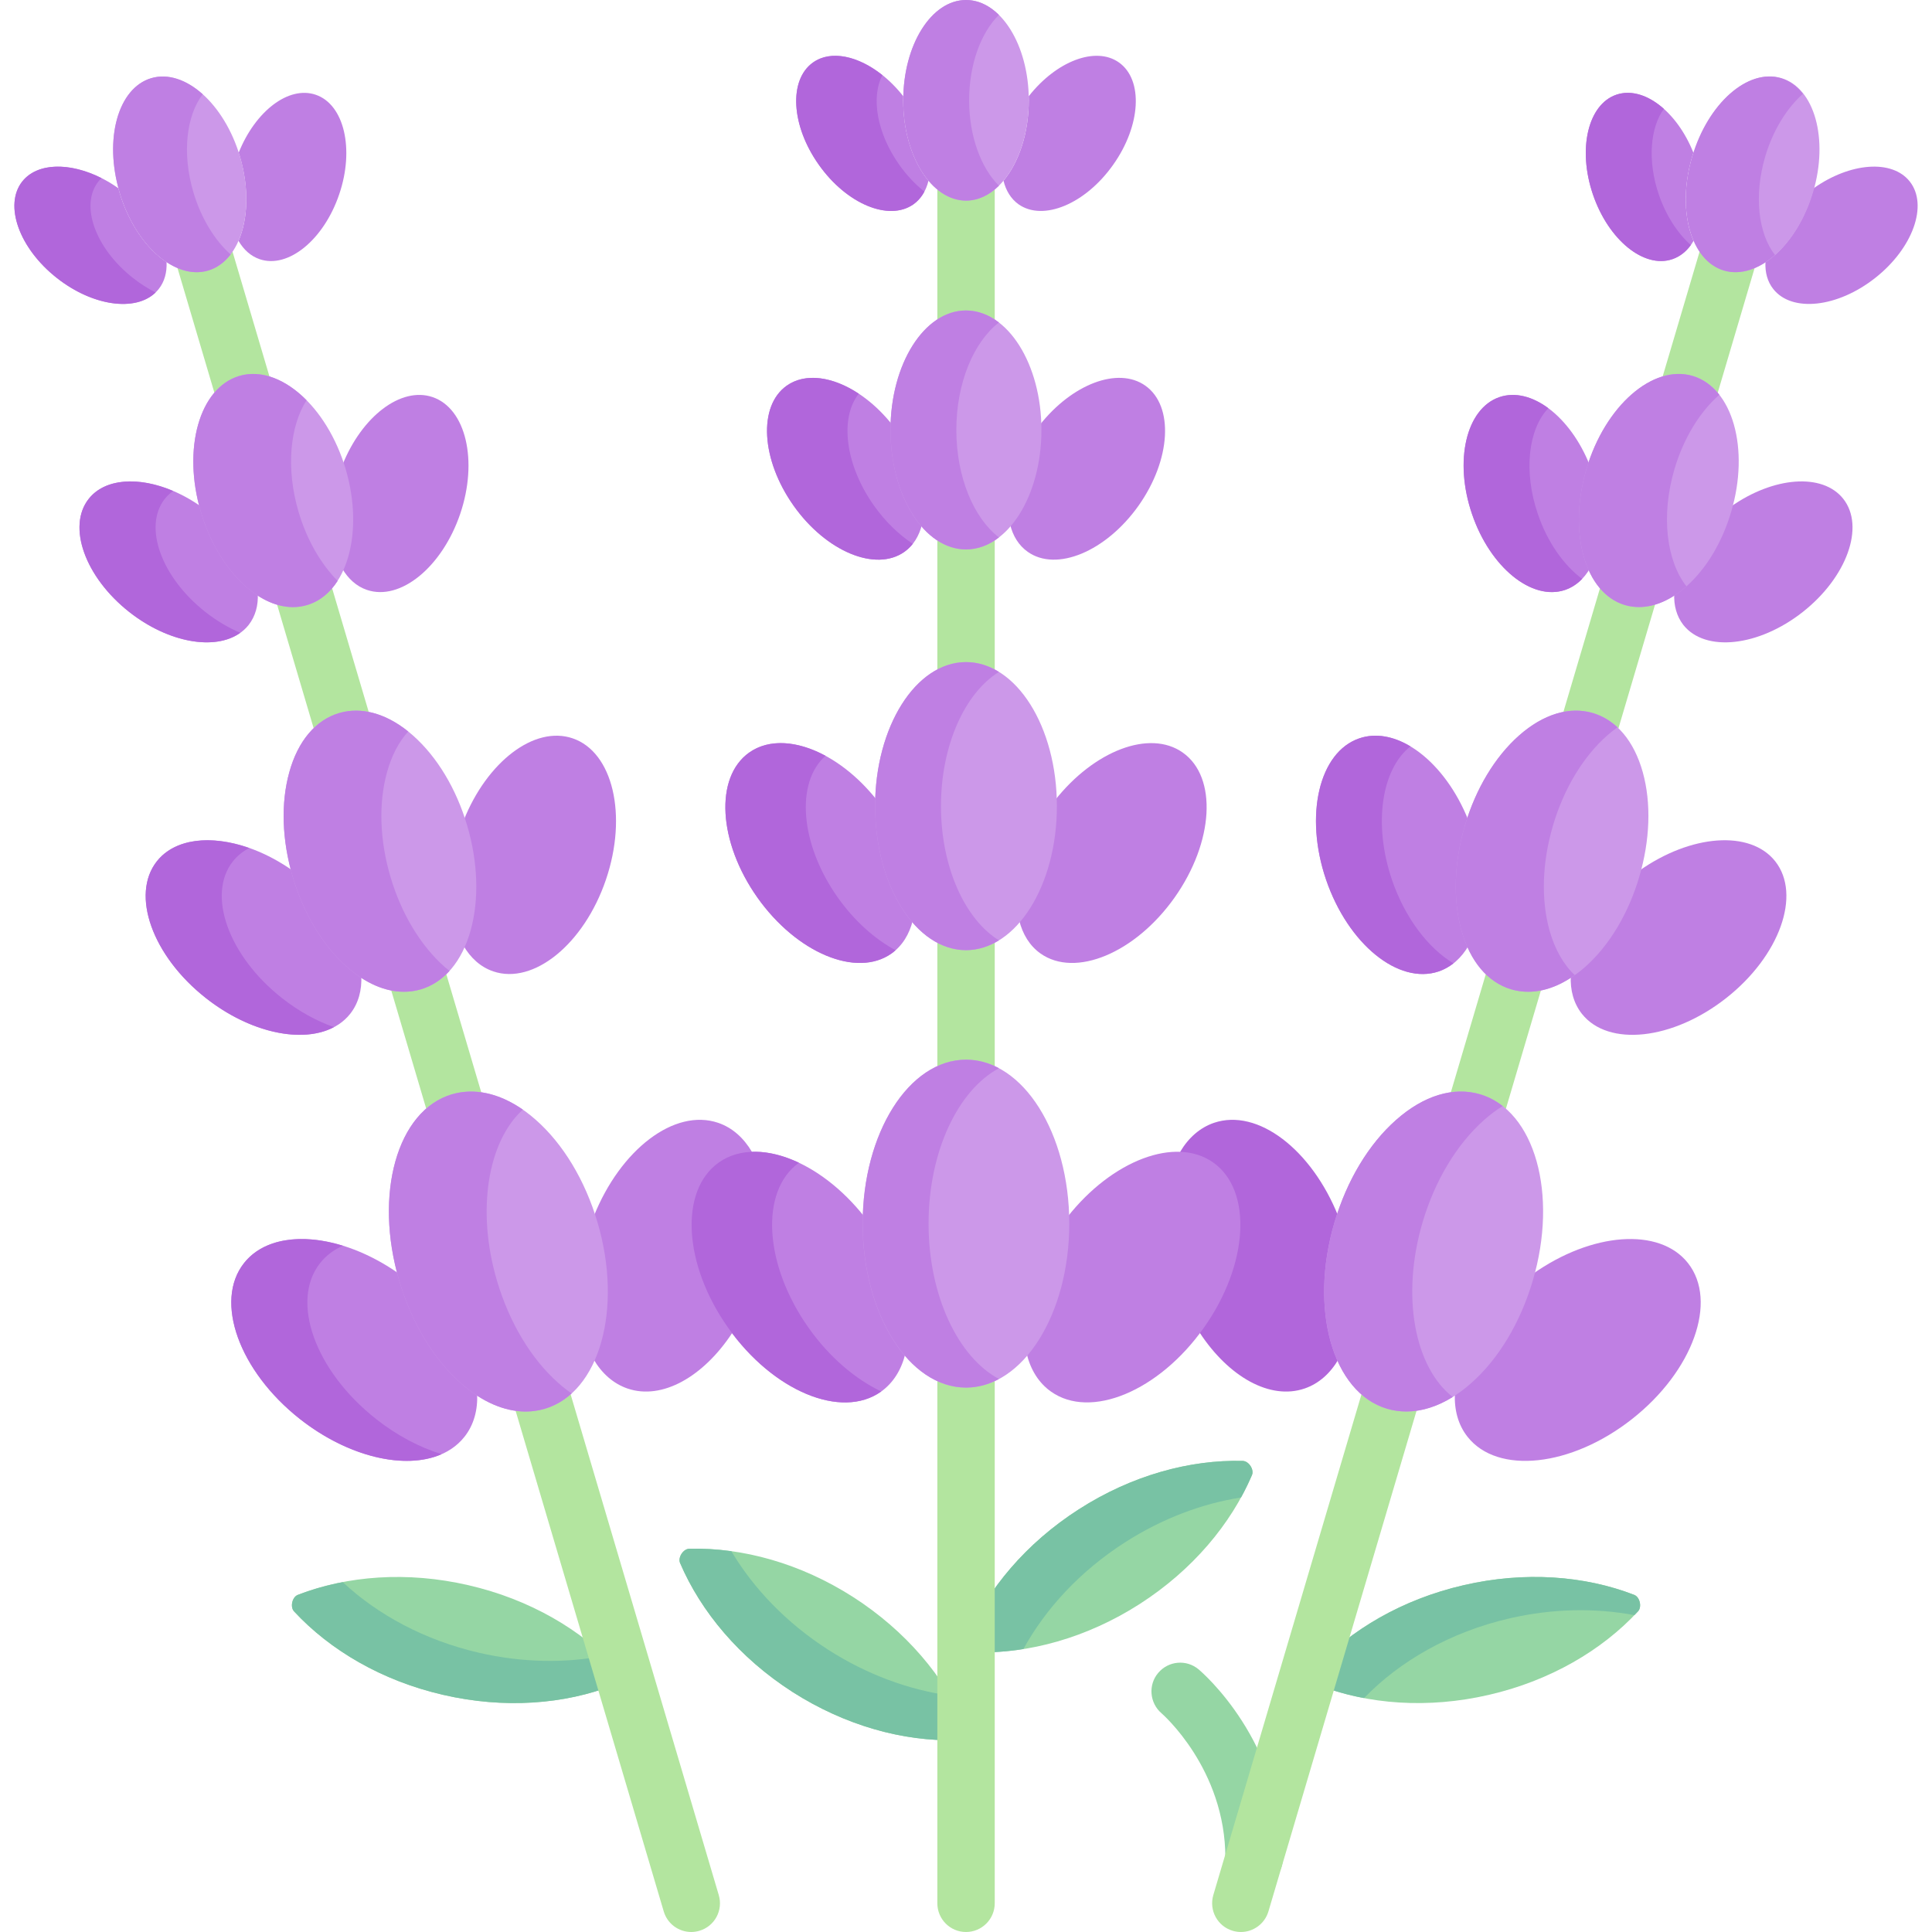 <svg width="24" height="24" viewBox="0 0 24 24" fill="none" xmlns="http://www.w3.org/2000/svg">
<g clip-path="url(#clip0_584_19249)">
<path d="M4.982 15.905C4.975 15.879 4.968 15.852 4.961 15.826C4.229 15.308 3.385 15.241 3.031 15.691C2.658 16.164 2.969 17.031 3.725 17.627C4.482 18.223 5.397 18.322 5.77 17.848C5.887 17.7 5.937 17.513 5.927 17.309C5.527 17.044 5.17 16.538 4.982 15.905Z" fill="#BF7FE3"></path>
<path d="M3.66 10.888C3.653 10.865 3.647 10.842 3.641 10.819C2.999 10.364 2.259 10.306 1.948 10.7C1.621 11.116 1.893 11.876 2.557 12.398C3.22 12.921 4.024 13.008 4.351 12.593C4.453 12.463 4.497 12.299 4.488 12.119C4.138 11.887 3.824 11.444 3.66 10.888Z" fill="#BF7FE3"></path>
<path d="M2.517 6.353C2.512 6.334 2.507 6.315 2.502 6.296C1.971 5.92 1.359 5.871 1.102 6.197C0.831 6.541 1.057 7.17 1.605 7.602C2.154 8.034 2.818 8.106 3.089 7.763C3.173 7.655 3.21 7.52 3.202 7.371C2.913 7.179 2.653 6.812 2.517 6.353Z" fill="#BF7FE3"></path>
<path d="M1.484 2.387C1.48 2.371 1.475 2.355 1.471 2.339C1.018 2.018 0.496 1.977 0.276 2.255C0.046 2.548 0.238 3.085 0.706 3.453C1.174 3.822 1.741 3.884 1.972 3.59C2.044 3.499 2.075 3.383 2.069 3.256C1.822 3.093 1.6 2.78 1.484 2.387Z" fill="#BF7FE3"></path>
<path d="M4.671 17.627C3.914 17.031 3.603 16.164 3.976 15.691C4.051 15.596 4.148 15.524 4.26 15.475C3.749 15.317 3.274 15.382 3.031 15.691C2.658 16.164 2.969 17.031 3.725 17.627C4.33 18.103 5.036 18.262 5.486 18.064C5.214 17.98 4.933 17.834 4.671 17.627Z" fill="#B166DB"></path>
<path d="M3.502 12.398C2.839 11.876 2.566 11.115 2.893 10.7C2.948 10.631 3.017 10.576 3.095 10.534C2.621 10.368 2.172 10.415 1.948 10.7C1.621 11.115 1.893 11.876 2.557 12.398C3.109 12.833 3.758 12.966 4.148 12.759C3.932 12.683 3.71 12.562 3.502 12.398Z" fill="#B166DB"></path>
<path d="M2.551 7.602C2.002 7.17 1.777 6.541 2.047 6.197C2.077 6.16 2.112 6.127 2.151 6.099C1.723 5.917 1.303 5.942 1.102 6.197C0.831 6.541 1.057 7.17 1.605 7.602C2.093 7.986 2.671 8.085 2.984 7.861C2.838 7.798 2.691 7.712 2.551 7.602Z" fill="#B166DB"></path>
<path d="M1.652 3.453C1.183 3.085 0.991 2.548 1.222 2.255C1.234 2.24 1.247 2.226 1.261 2.213C0.866 2.014 0.462 2.019 0.276 2.255C0.046 2.548 0.238 3.085 0.706 3.453C1.15 3.803 1.682 3.876 1.933 3.633C1.837 3.585 1.743 3.525 1.652 3.453Z" fill="#B166DB"></path>
<path d="M9.295 14.378L9.341 14.309C9.238 14.135 9.097 14.008 8.921 13.948C8.379 13.764 7.707 14.279 7.375 15.112C7.384 15.138 7.392 15.164 7.4 15.19C7.587 15.823 7.562 16.442 7.371 16.881C7.474 17.059 7.618 17.188 7.796 17.249C8.225 17.395 8.736 17.103 9.094 16.561L9.098 16.381C9.098 16.381 8.789 15.861 8.714 15.2C8.638 14.539 9.295 14.378 9.295 14.378Z" fill="#BF7FE3"></path>
<path d="M10.74 15.2C10.74 15.173 10.741 15.146 10.741 15.119C10.186 14.414 9.396 14.111 8.929 14.441C8.437 14.79 8.489 15.709 9.046 16.495C9.602 17.281 10.452 17.636 10.944 17.288C11.098 17.178 11.198 17.014 11.247 16.814C10.939 16.447 10.74 15.861 10.74 15.2Z" fill="#BF7FE3"></path>
<path d="M10.895 10.014C10.895 9.99 10.896 9.967 10.896 9.943C10.409 9.325 9.717 9.058 9.307 9.349C8.875 9.654 8.921 10.46 9.409 11.15C9.897 11.839 10.642 12.15 11.074 11.845C11.209 11.749 11.297 11.605 11.34 11.43C11.07 11.108 10.895 10.594 10.895 10.014Z" fill="#BF7FE3"></path>
<path d="M11.086 5.341C11.086 5.322 11.087 5.302 11.088 5.282C10.685 4.771 10.112 4.551 9.773 4.791C9.416 5.044 9.454 5.71 9.858 6.281C10.261 6.851 10.878 7.108 11.235 6.855C11.346 6.776 11.419 6.657 11.454 6.512C11.231 6.246 11.086 5.821 11.086 5.341Z" fill="#BF7FE3"></path>
<path d="M11.22 1.246C11.22 1.229 11.221 1.212 11.221 1.196C10.878 0.759 10.389 0.571 10.1 0.776C9.795 0.992 9.827 1.561 10.172 2.047C10.516 2.534 11.042 2.753 11.347 2.538C11.442 2.47 11.504 2.368 11.534 2.245C11.344 2.018 11.22 1.655 11.22 1.246Z" fill="#BF7FE3"></path>
<path d="M10.045 16.495C9.49 15.711 9.437 14.794 9.925 14.444C9.557 14.27 9.192 14.255 8.929 14.441C8.437 14.79 8.489 15.709 9.046 16.495C9.602 17.281 10.452 17.636 10.944 17.287C10.945 17.287 10.946 17.286 10.947 17.285C10.627 17.133 10.304 16.861 10.045 16.495Z" fill="#B166DB"></path>
<path d="M10.408 11.15C9.94 10.489 9.879 9.721 10.255 9.389C9.908 9.201 9.555 9.173 9.307 9.348C8.875 9.654 8.921 10.46 9.409 11.15C9.897 11.839 10.642 12.15 11.074 11.845C11.092 11.832 11.108 11.819 11.125 11.804C10.868 11.666 10.615 11.442 10.408 11.15Z" fill="#B166DB"></path>
<path d="M10.857 6.281C10.498 5.774 10.429 5.192 10.668 4.891C10.347 4.678 10.005 4.627 9.773 4.791C9.416 5.043 9.454 5.71 9.858 6.281C10.261 6.851 10.878 7.108 11.235 6.855C11.274 6.827 11.309 6.794 11.339 6.756C11.166 6.641 10.998 6.48 10.857 6.281Z" fill="#B166DB"></path>
<path d="M11.171 2.047C10.892 1.653 10.818 1.205 10.962 0.934C10.661 0.694 10.321 0.619 10.1 0.776C9.795 0.992 9.827 1.561 10.172 2.047C10.516 2.534 11.042 2.753 11.347 2.538C11.404 2.497 11.45 2.443 11.483 2.38C11.371 2.291 11.264 2.179 11.171 2.047Z" fill="#B166DB"></path>
<path d="M16.886 9.172C17.362 9.01 17.951 9.462 18.242 10.193C18.235 10.215 18.227 10.238 18.221 10.261C18.056 10.816 18.078 11.359 18.245 11.744C18.155 11.9 18.029 12.014 17.873 12.067C17.372 12.237 16.746 11.727 16.473 10.928C16.201 10.129 16.386 9.342 16.886 9.172Z" fill="#BF7FE3"></path>
<path d="M18.627 4.933C19.02 4.799 19.507 5.173 19.748 5.778C19.742 5.796 19.736 5.815 19.73 5.834C19.595 6.293 19.613 6.742 19.751 7.061C19.676 7.19 19.572 7.284 19.443 7.328C19.029 7.469 18.511 7.047 18.286 6.386C18.06 5.725 18.213 5.074 18.627 4.933Z" fill="#BF7FE3"></path>
<path d="M20.079 1.177C20.415 1.062 20.83 1.381 21.036 1.897C21.031 1.913 21.026 1.929 21.021 1.945C20.905 2.337 20.92 2.72 21.038 2.992C20.975 3.102 20.886 3.182 20.775 3.22C20.422 3.34 19.98 2.98 19.788 2.416C19.596 1.852 19.726 1.297 20.079 1.177Z" fill="#BF7FE3"></path>
<path d="M17.291 10.928C17.056 10.235 17.163 9.553 17.521 9.272C17.31 9.145 17.088 9.103 16.886 9.172C16.386 9.342 16.201 10.129 16.473 10.928C16.746 11.727 17.372 12.237 17.873 12.067C17.939 12.044 18 12.01 18.055 11.967C17.743 11.779 17.454 11.405 17.291 10.928Z" fill="#B166DB"></path>
<path d="M19.104 6.386C18.922 5.854 18.986 5.329 19.234 5.071C19.036 4.924 18.82 4.868 18.627 4.933C18.213 5.074 18.06 5.725 18.286 6.386C18.511 7.047 19.029 7.469 19.443 7.328C19.524 7.3 19.594 7.253 19.654 7.191C19.428 7.023 19.224 6.739 19.104 6.386Z" fill="#B166DB"></path>
<path d="M20.606 2.416C20.464 1.999 20.499 1.587 20.669 1.352C20.481 1.185 20.268 1.112 20.079 1.176C19.726 1.297 19.596 1.852 19.788 2.416C19.98 2.98 20.422 3.34 20.775 3.219C20.867 3.188 20.944 3.127 21.004 3.044C20.84 2.898 20.696 2.679 20.606 2.416Z" fill="#B166DB"></path>
<path d="M16.602 15.19C16.609 15.164 16.617 15.138 16.626 15.112C16.294 14.279 15.623 13.764 15.081 13.948C14.905 14.008 14.763 14.135 14.66 14.309L14.724 14.404C14.724 14.404 15.295 14.607 15.277 15.064C15.259 15.522 14.884 16.379 14.884 16.379L14.907 16.561C15.265 17.103 15.776 17.395 16.205 17.249C16.384 17.188 16.527 17.059 16.63 16.881C16.439 16.442 16.414 15.823 16.602 15.19Z" fill="#B166DB"></path>
<path d="M15.579 23.442C15.382 23.442 15.222 23.282 15.222 23.085C15.224 21.974 14.437 21.29 14.429 21.283C14.28 21.155 14.261 20.93 14.388 20.781C14.515 20.631 14.738 20.611 14.889 20.737C14.932 20.773 15.938 21.633 15.936 23.086C15.935 23.283 15.776 23.442 15.579 23.442Z" fill="#95D6A4"></path>
<path d="M15.439 18.148C15.514 18.151 15.582 18.256 15.552 18.325C15.293 18.931 14.814 19.504 14.157 19.926C13.5 20.347 12.779 20.543 12.12 20.526C12.046 20.524 11.978 20.418 12.007 20.349C12.266 19.744 12.745 19.17 13.402 18.749C14.059 18.327 14.78 18.131 15.439 18.148Z" fill="#95D6A4"></path>
<path d="M13.973 19.161C14.437 18.863 14.933 18.678 15.417 18.602C15.467 18.51 15.512 18.418 15.552 18.325C15.582 18.256 15.514 18.151 15.439 18.148C14.78 18.131 14.059 18.327 13.402 18.749C12.745 19.17 12.266 19.744 12.007 20.349C11.978 20.418 12.046 20.524 12.12 20.526C12.314 20.531 12.512 20.517 12.713 20.485C12.989 19.983 13.417 19.518 13.973 19.161Z" fill="#78C2A4"></path>
<path d="M20.301 19.812C20.371 19.839 20.399 19.962 20.348 20.017C19.901 20.5 19.256 20.879 18.496 21.054C17.735 21.23 16.99 21.172 16.376 20.933C16.306 20.906 16.278 20.784 16.329 20.729C16.776 20.246 17.421 19.867 18.181 19.692C18.942 19.516 19.687 19.574 20.301 19.812Z" fill="#95D6A4"></path>
<path d="M18.752 20.104C19.291 19.98 19.821 19.973 20.303 20.064C20.318 20.048 20.334 20.033 20.348 20.017C20.399 19.962 20.371 19.839 20.301 19.812C19.687 19.574 18.942 19.516 18.181 19.692C17.421 19.867 16.776 20.246 16.329 20.729C16.278 20.784 16.306 20.906 16.376 20.933C16.555 21.003 16.746 21.057 16.945 21.094C17.39 20.634 18.016 20.274 18.752 20.104Z" fill="#78C2A4"></path>
<path d="M3.699 19.812C3.629 19.839 3.601 19.962 3.652 20.017C4.099 20.5 4.744 20.879 5.504 21.054C6.265 21.23 7.01 21.172 7.624 20.933C7.694 20.906 7.722 20.784 7.671 20.729C7.224 20.246 6.58 19.867 5.819 19.692C5.058 19.516 4.313 19.574 3.699 19.812Z" fill="#95D6A4"></path>
<path d="M7.512 20.568C7.027 20.662 6.492 20.656 5.949 20.531C5.275 20.375 4.693 20.06 4.258 19.654C4.063 19.691 3.876 19.744 3.7 19.812C3.63 19.839 3.602 19.962 3.653 20.017C4.1 20.5 4.745 20.879 5.505 21.054C6.266 21.23 7.011 21.172 7.625 20.933C7.695 20.906 7.723 20.784 7.672 20.729C7.621 20.674 7.568 20.62 7.512 20.568Z" fill="#78C2A4"></path>
<path d="M8.562 19.239C8.487 19.241 8.419 19.347 8.448 19.416C8.707 20.022 9.186 20.595 9.843 21.017C10.501 21.438 11.222 21.634 11.88 21.617C11.955 21.615 12.023 21.509 11.993 21.44C11.735 20.834 11.255 20.261 10.598 19.839C9.941 19.418 9.22 19.222 8.562 19.239Z" fill="#95D6A4"></path>
<path d="M11.8 21.063C11.295 20.993 10.774 20.805 10.287 20.493C9.769 20.16 9.361 19.733 9.085 19.27C8.908 19.245 8.733 19.235 8.562 19.239C8.487 19.241 8.419 19.347 8.448 19.416C8.707 20.021 9.186 20.595 9.843 21.017C10.501 21.438 11.222 21.634 11.88 21.617C11.955 21.615 12.023 21.509 11.993 21.44C11.939 21.312 11.874 21.186 11.8 21.063Z" fill="#78C2A4"></path>
<path d="M15.071 14.441C14.604 14.111 13.814 14.414 13.259 15.119C13.259 15.146 13.26 15.173 13.26 15.2C13.26 15.861 13.061 16.447 12.753 16.814C12.802 17.014 12.902 17.178 13.056 17.287C13.548 17.636 14.398 17.281 14.954 16.495C15.511 15.709 15.563 14.79 15.071 14.441Z" fill="#BF7FE3"></path>
<path d="M14.693 9.349C14.283 9.058 13.591 9.325 13.104 9.943C13.104 9.967 13.105 9.99 13.105 10.014C13.105 10.594 12.93 11.108 12.66 11.43C12.703 11.605 12.791 11.749 12.926 11.845C13.358 12.15 14.103 11.839 14.591 11.15C15.079 10.46 15.125 9.654 14.693 9.349Z" fill="#BF7FE3"></path>
<path d="M14.228 4.791C13.889 4.551 13.316 4.771 12.914 5.282C12.914 5.302 12.915 5.322 12.915 5.341C12.915 5.821 12.77 6.246 12.547 6.512C12.582 6.657 12.655 6.776 12.767 6.855C13.124 7.108 13.74 6.851 14.144 6.281C14.547 5.71 14.585 5.044 14.228 4.791Z" fill="#BF7FE3"></path>
<path d="M13.9 0.776C13.611 0.571 13.122 0.759 12.779 1.196C12.779 1.212 12.78 1.229 12.78 1.246C12.78 1.655 12.656 2.018 12.466 2.245C12.496 2.368 12.558 2.47 12.653 2.538C12.958 2.753 13.484 2.534 13.828 2.047C14.173 1.561 14.205 0.992 13.9 0.776Z" fill="#BF7FE3"></path>
<path d="M12 24C11.803 24 11.644 23.84 11.644 23.643V2.198C11.644 2.001 11.803 1.841 12 1.841C12.197 1.841 12.357 2.001 12.357 2.198V23.643C12.357 23.84 12.197 24 12 24Z" fill="#B3E59F"></path>
<path d="M7.114 9.172C6.639 9.01 6.05 9.462 5.759 10.193C5.766 10.215 5.773 10.238 5.78 10.261C5.944 10.816 5.923 11.359 5.755 11.744C5.845 11.9 5.971 12.014 6.128 12.067C6.628 12.237 7.255 11.727 7.527 10.928C7.799 10.129 7.614 9.342 7.114 9.172Z" fill="#BF7FE3"></path>
<path d="M5.374 4.933C4.981 4.799 4.494 5.173 4.253 5.778C4.259 5.796 4.265 5.815 4.271 5.834C4.407 6.293 4.389 6.742 4.25 7.061C4.325 7.19 4.429 7.284 4.558 7.328C4.972 7.469 5.49 7.047 5.716 6.386C5.941 5.725 5.788 5.074 5.374 4.933Z" fill="#BF7FE3"></path>
<path d="M3.922 1.177C3.586 1.062 3.171 1.381 2.965 1.897C2.971 1.913 2.976 1.929 2.98 1.945C3.096 2.337 3.081 2.72 2.963 2.992C3.027 3.102 3.115 3.182 3.226 3.22C3.579 3.34 4.021 2.98 4.213 2.416C4.406 1.852 4.275 1.297 3.922 1.177Z" fill="#BF7FE3"></path>
<path d="M8.587 24C8.433 24 8.291 23.9 8.245 23.744L2.174 3.225C2.118 3.036 2.226 2.838 2.415 2.782C2.604 2.726 2.802 2.834 2.858 3.023L8.929 23.542C8.985 23.731 8.877 23.93 8.688 23.985C8.654 23.995 8.62 24 8.587 24Z" fill="#B3E59F"></path>
<path d="M19.018 15.905C19.026 15.879 19.033 15.852 19.04 15.826C19.771 15.308 20.615 15.241 20.969 15.691C21.342 16.164 21.032 17.031 20.275 17.627C19.519 18.223 18.603 18.322 18.23 17.848C18.113 17.7 18.064 17.513 18.073 17.309C18.473 17.044 18.83 16.538 19.018 15.905Z" fill="#BF7FE3"></path>
<path d="M20.341 10.888C20.348 10.865 20.354 10.842 20.36 10.819C21.002 10.364 21.742 10.306 22.053 10.7C22.38 11.116 22.107 11.876 21.444 12.398C20.78 12.921 19.977 13.008 19.65 12.593C19.548 12.463 19.504 12.299 19.513 12.119C19.863 11.887 20.177 11.444 20.341 10.888Z" fill="#BF7FE3"></path>
<path d="M21.483 6.353C21.488 6.334 21.493 6.315 21.498 6.296C22.029 5.92 22.641 5.871 22.898 6.197C23.169 6.541 22.943 7.17 22.395 7.602C21.846 8.034 21.182 8.106 20.911 7.763C20.827 7.655 20.791 7.52 20.798 7.371C21.087 7.179 21.347 6.812 21.483 6.353Z" fill="#BF7FE3"></path>
<path d="M22.516 2.387C22.521 2.371 22.525 2.355 22.529 2.339C22.983 2.018 23.505 1.977 23.724 2.255C23.955 2.548 23.762 3.085 23.294 3.453C22.826 3.822 22.259 3.884 22.028 3.59C21.956 3.499 21.925 3.383 21.931 3.256C22.179 3.093 22.4 2.78 22.516 2.387Z" fill="#BF7FE3"></path>
<path d="M15.415 24C15.381 24 15.347 23.995 15.313 23.985C15.124 23.929 15.017 23.731 15.072 23.542L21.15 3.001C21.206 2.812 21.404 2.704 21.593 2.76C21.782 2.816 21.89 3.014 21.834 3.203L15.757 23.744C15.711 23.899 15.569 24 15.415 24Z" fill="#B3E59F"></path>
<path d="M12 2.492C12.43 2.492 12.78 1.934 12.78 1.246C12.78 0.558 12.43 0 12 0C11.569 0 11.22 0.558 11.22 1.246C11.22 1.934 11.569 2.492 12 2.492Z" fill="#CC98E9"></path>
<path d="M2.586 3.36C2.999 3.238 3.176 2.604 2.981 1.944C2.785 1.284 2.292 0.849 1.879 0.971C1.466 1.093 1.289 1.727 1.485 2.387C1.68 3.047 2.173 3.483 2.586 3.36Z" fill="#CC98E9"></path>
<path d="M22.523 2.386C22.718 1.727 22.541 1.092 22.128 0.97C21.715 0.848 21.222 1.284 21.027 1.943C20.831 2.603 21.008 3.237 21.421 3.36C21.834 3.482 22.327 3.046 22.523 2.386Z" fill="#CC98E9"></path>
<path d="M12 17.237C12.709 17.237 13.283 16.325 13.283 15.2C13.283 14.075 12.709 13.164 12 13.164C11.291 13.164 10.716 14.075 10.716 15.2C10.716 16.325 11.291 17.237 12 17.237Z" fill="#CC98E9"></path>
<path d="M12 11.803C12.624 11.803 13.129 11.002 13.129 10.014C13.129 9.026 12.624 8.225 12 8.225C11.377 8.225 10.871 9.026 10.871 10.014C10.871 11.002 11.377 11.803 12 11.803Z" fill="#CC98E9"></path>
<path d="M11.999 6.825C12.517 6.825 12.937 6.161 12.937 5.341C12.937 4.522 12.517 3.857 11.999 3.857C11.481 3.857 11.062 4.522 11.062 5.341C11.062 6.161 11.481 6.825 11.999 6.825Z" fill="#CC98E9"></path>
<path d="M12.039 1.246C12.039 0.797 12.187 0.404 12.409 0.185C12.291 0.068 12.151 0 12.001 0C11.57 0 11.221 0.558 11.221 1.246C11.221 1.934 11.57 2.492 12.001 2.492C12.151 2.492 12.291 2.424 12.409 2.307C12.187 2.087 12.039 1.694 12.039 1.246Z" fill="#BF7FE3"></path>
<path d="M11.535 15.2C11.535 14.304 11.902 13.542 12.409 13.27C12.281 13.201 12.144 13.164 12.001 13.164C11.293 13.164 10.717 14.077 10.717 15.2C10.717 16.323 11.293 17.237 12.001 17.237C12.144 17.237 12.281 17.199 12.409 17.13C11.902 16.859 11.535 16.096 11.535 15.2Z" fill="#BF7FE3"></path>
<path d="M11.689 10.014C11.689 9.256 11.988 8.607 12.409 8.347C12.282 8.268 12.144 8.225 12 8.225C11.378 8.225 10.871 9.028 10.871 10.014C10.871 11.001 11.378 11.803 12 11.803C12.144 11.803 12.282 11.76 12.409 11.681C11.988 11.421 11.689 10.772 11.689 10.014Z" fill="#BF7FE3"></path>
<path d="M11.88 5.341C11.88 4.755 12.097 4.247 12.409 4.006C12.286 3.911 12.147 3.857 12 3.857C11.483 3.857 11.062 4.523 11.062 5.341C11.062 6.16 11.483 6.825 12 6.825C12.147 6.825 12.286 6.772 12.409 6.676C12.097 6.436 11.88 5.928 11.88 5.341Z" fill="#BF7FE3"></path>
<path d="M6.657 13.912C6.315 13.609 5.944 13.496 5.613 13.594C4.934 13.795 4.641 14.835 4.96 15.911C5.114 16.431 5.385 16.883 5.725 17.183C5.986 17.414 6.265 17.534 6.53 17.534C6.611 17.534 6.691 17.523 6.769 17.5C7.447 17.299 7.741 16.26 7.422 15.183C7.268 14.663 6.997 14.212 6.657 13.912Z" fill="#CC98E9"></path>
<path d="M5.228 12.29C5.519 12.204 5.739 11.943 5.847 11.556C5.953 11.173 5.938 10.71 5.803 10.254C5.668 9.797 5.429 9.401 5.131 9.137C4.83 8.871 4.504 8.772 4.212 8.858C3.921 8.945 3.701 9.205 3.594 9.592C3.487 9.976 3.502 10.438 3.637 10.895C3.772 11.351 4.011 11.747 4.309 12.011C4.539 12.214 4.784 12.32 5.017 12.32C5.089 12.32 5.159 12.31 5.228 12.29Z" fill="#CC98E9"></path>
<path d="M3.815 7.516C4.311 7.369 4.526 6.612 4.294 5.827C4.061 5.043 3.469 4.524 2.973 4.67C2.477 4.817 2.263 5.575 2.495 6.359C2.607 6.737 2.805 7.066 3.052 7.284C3.243 7.453 3.446 7.541 3.64 7.541C3.699 7.541 3.758 7.533 3.815 7.516Z" fill="#CC98E9"></path>
<path d="M2.402 2.387C2.259 1.904 2.316 1.436 2.518 1.171C2.317 0.991 2.088 0.91 1.879 0.971C1.466 1.094 1.29 1.728 1.485 2.387C1.68 3.047 2.173 3.483 2.586 3.361C2.697 3.328 2.79 3.258 2.865 3.161C2.668 2.985 2.499 2.714 2.402 2.387Z" fill="#BF7FE3"></path>
<path d="M6.939 17.183C6.599 16.883 6.328 16.431 6.174 15.911C5.914 15.032 6.062 14.177 6.495 13.784C6.2 13.58 5.892 13.512 5.613 13.594C4.934 13.795 4.641 14.835 4.96 15.912C5.114 16.431 5.385 16.883 5.725 17.183C5.986 17.414 6.265 17.535 6.53 17.535C6.611 17.535 6.691 17.523 6.769 17.5C6.893 17.463 7.004 17.398 7.101 17.31C7.046 17.272 6.992 17.23 6.939 17.183Z" fill="#BF7FE3"></path>
<path d="M5.523 12.011C5.225 11.747 4.986 11.351 4.851 10.894C4.716 10.438 4.701 9.976 4.808 9.592C4.865 9.385 4.955 9.214 5.071 9.087C4.787 8.859 4.484 8.778 4.212 8.858C3.921 8.944 3.701 9.205 3.594 9.592C3.487 9.976 3.502 10.438 3.637 10.894C3.772 11.351 4.011 11.747 4.309 12.011C4.539 12.214 4.784 12.32 5.017 12.32C5.089 12.32 5.159 12.31 5.228 12.29C5.363 12.25 5.483 12.171 5.584 12.061C5.563 12.044 5.543 12.028 5.523 12.011Z" fill="#BF7FE3"></path>
<path d="M3.709 6.359C3.55 5.821 3.601 5.296 3.808 4.972C3.552 4.713 3.248 4.589 2.973 4.67C2.477 4.817 2.263 5.575 2.495 6.359C2.607 6.738 2.805 7.066 3.052 7.285C3.243 7.454 3.446 7.542 3.64 7.542C3.7 7.542 3.758 7.533 3.815 7.516C3.971 7.47 4.099 7.364 4.194 7.216C3.981 7 3.81 6.7 3.709 6.359Z" fill="#BF7FE3"></path>
<path d="M18.387 13.594C18.056 13.496 17.685 13.609 17.343 13.912C17.003 14.212 16.732 14.663 16.578 15.183C16.259 16.26 16.552 17.299 17.231 17.5C17.309 17.523 17.389 17.534 17.47 17.534C17.735 17.534 18.014 17.414 18.275 17.182C18.615 16.883 18.886 16.431 19.04 15.911C19.359 14.835 19.066 13.795 18.387 13.594Z" fill="#CC98E9"></path>
<path d="M19.788 8.858C19.497 8.772 19.171 8.871 18.87 9.137C18.572 9.401 18.333 9.797 18.198 10.254C18.063 10.71 18.047 11.173 18.154 11.556C18.262 11.943 18.482 12.204 18.773 12.29C18.841 12.31 18.912 12.32 18.983 12.32C19.216 12.32 19.461 12.214 19.692 12.011C19.99 11.747 20.228 11.351 20.363 10.894C20.498 10.438 20.514 9.976 20.407 9.592C20.299 9.205 20.079 8.944 19.788 8.858Z" fill="#CC98E9"></path>
<path d="M21.027 4.67C20.531 4.524 19.939 5.043 19.707 5.827C19.475 6.612 19.689 7.369 20.185 7.516C20.242 7.533 20.301 7.541 20.36 7.541C20.554 7.541 20.758 7.453 20.949 7.284C21.196 7.066 21.393 6.737 21.505 6.359C21.738 5.575 21.523 4.817 21.027 4.67Z" fill="#CC98E9"></path>
<path d="M21.928 1.945C22.026 1.615 22.198 1.342 22.396 1.166C22.323 1.071 22.231 1.004 22.122 0.971C21.709 0.849 21.216 1.285 21.021 1.945C20.826 2.605 21.002 3.239 21.415 3.361C21.622 3.422 21.849 3.343 22.049 3.167C21.843 2.903 21.785 2.431 21.928 1.945Z" fill="#BF7FE3"></path>
<path d="M17.672 15.183C17.826 14.663 18.098 14.212 18.437 13.912C18.512 13.845 18.589 13.788 18.667 13.74C18.583 13.674 18.489 13.624 18.387 13.594C18.056 13.496 17.685 13.609 17.343 13.912C17.003 14.212 16.732 14.663 16.578 15.183C16.259 16.26 16.552 17.299 17.231 17.5C17.309 17.523 17.389 17.534 17.47 17.534C17.659 17.534 17.854 17.473 18.046 17.354C17.572 16.984 17.402 16.097 17.672 15.183Z" fill="#BF7FE3"></path>
<path d="M19.248 11.556C19.142 11.173 19.157 10.71 19.292 10.254C19.427 9.797 19.666 9.401 19.964 9.137C20.006 9.1 20.049 9.066 20.093 9.035C20.003 8.952 19.901 8.892 19.788 8.858C19.497 8.772 19.171 8.871 18.87 9.137C18.572 9.401 18.333 9.797 18.198 10.254C18.063 10.71 18.047 11.173 18.154 11.556C18.262 11.943 18.482 12.204 18.773 12.29C18.841 12.31 18.912 12.32 18.983 12.32C19.173 12.32 19.371 12.249 19.562 12.113C19.422 11.981 19.314 11.792 19.248 11.556Z" fill="#BF7FE3"></path>
<path d="M20.801 5.827C20.916 5.437 21.12 5.113 21.358 4.904C21.269 4.791 21.158 4.709 21.027 4.67C20.531 4.524 19.939 5.043 19.707 5.827C19.475 6.612 19.689 7.369 20.185 7.516C20.242 7.533 20.301 7.541 20.36 7.541C20.554 7.541 20.758 7.453 20.949 7.284C20.949 7.284 20.949 7.284 20.95 7.284C20.702 6.968 20.63 6.405 20.801 5.827Z" fill="#BF7FE3"></path>
</g>
<defs>
<clipPath id="clip0_584_19249">
<rect width="24" height="24" fill="white"></rect>
</clipPath>
</defs>
</svg>
